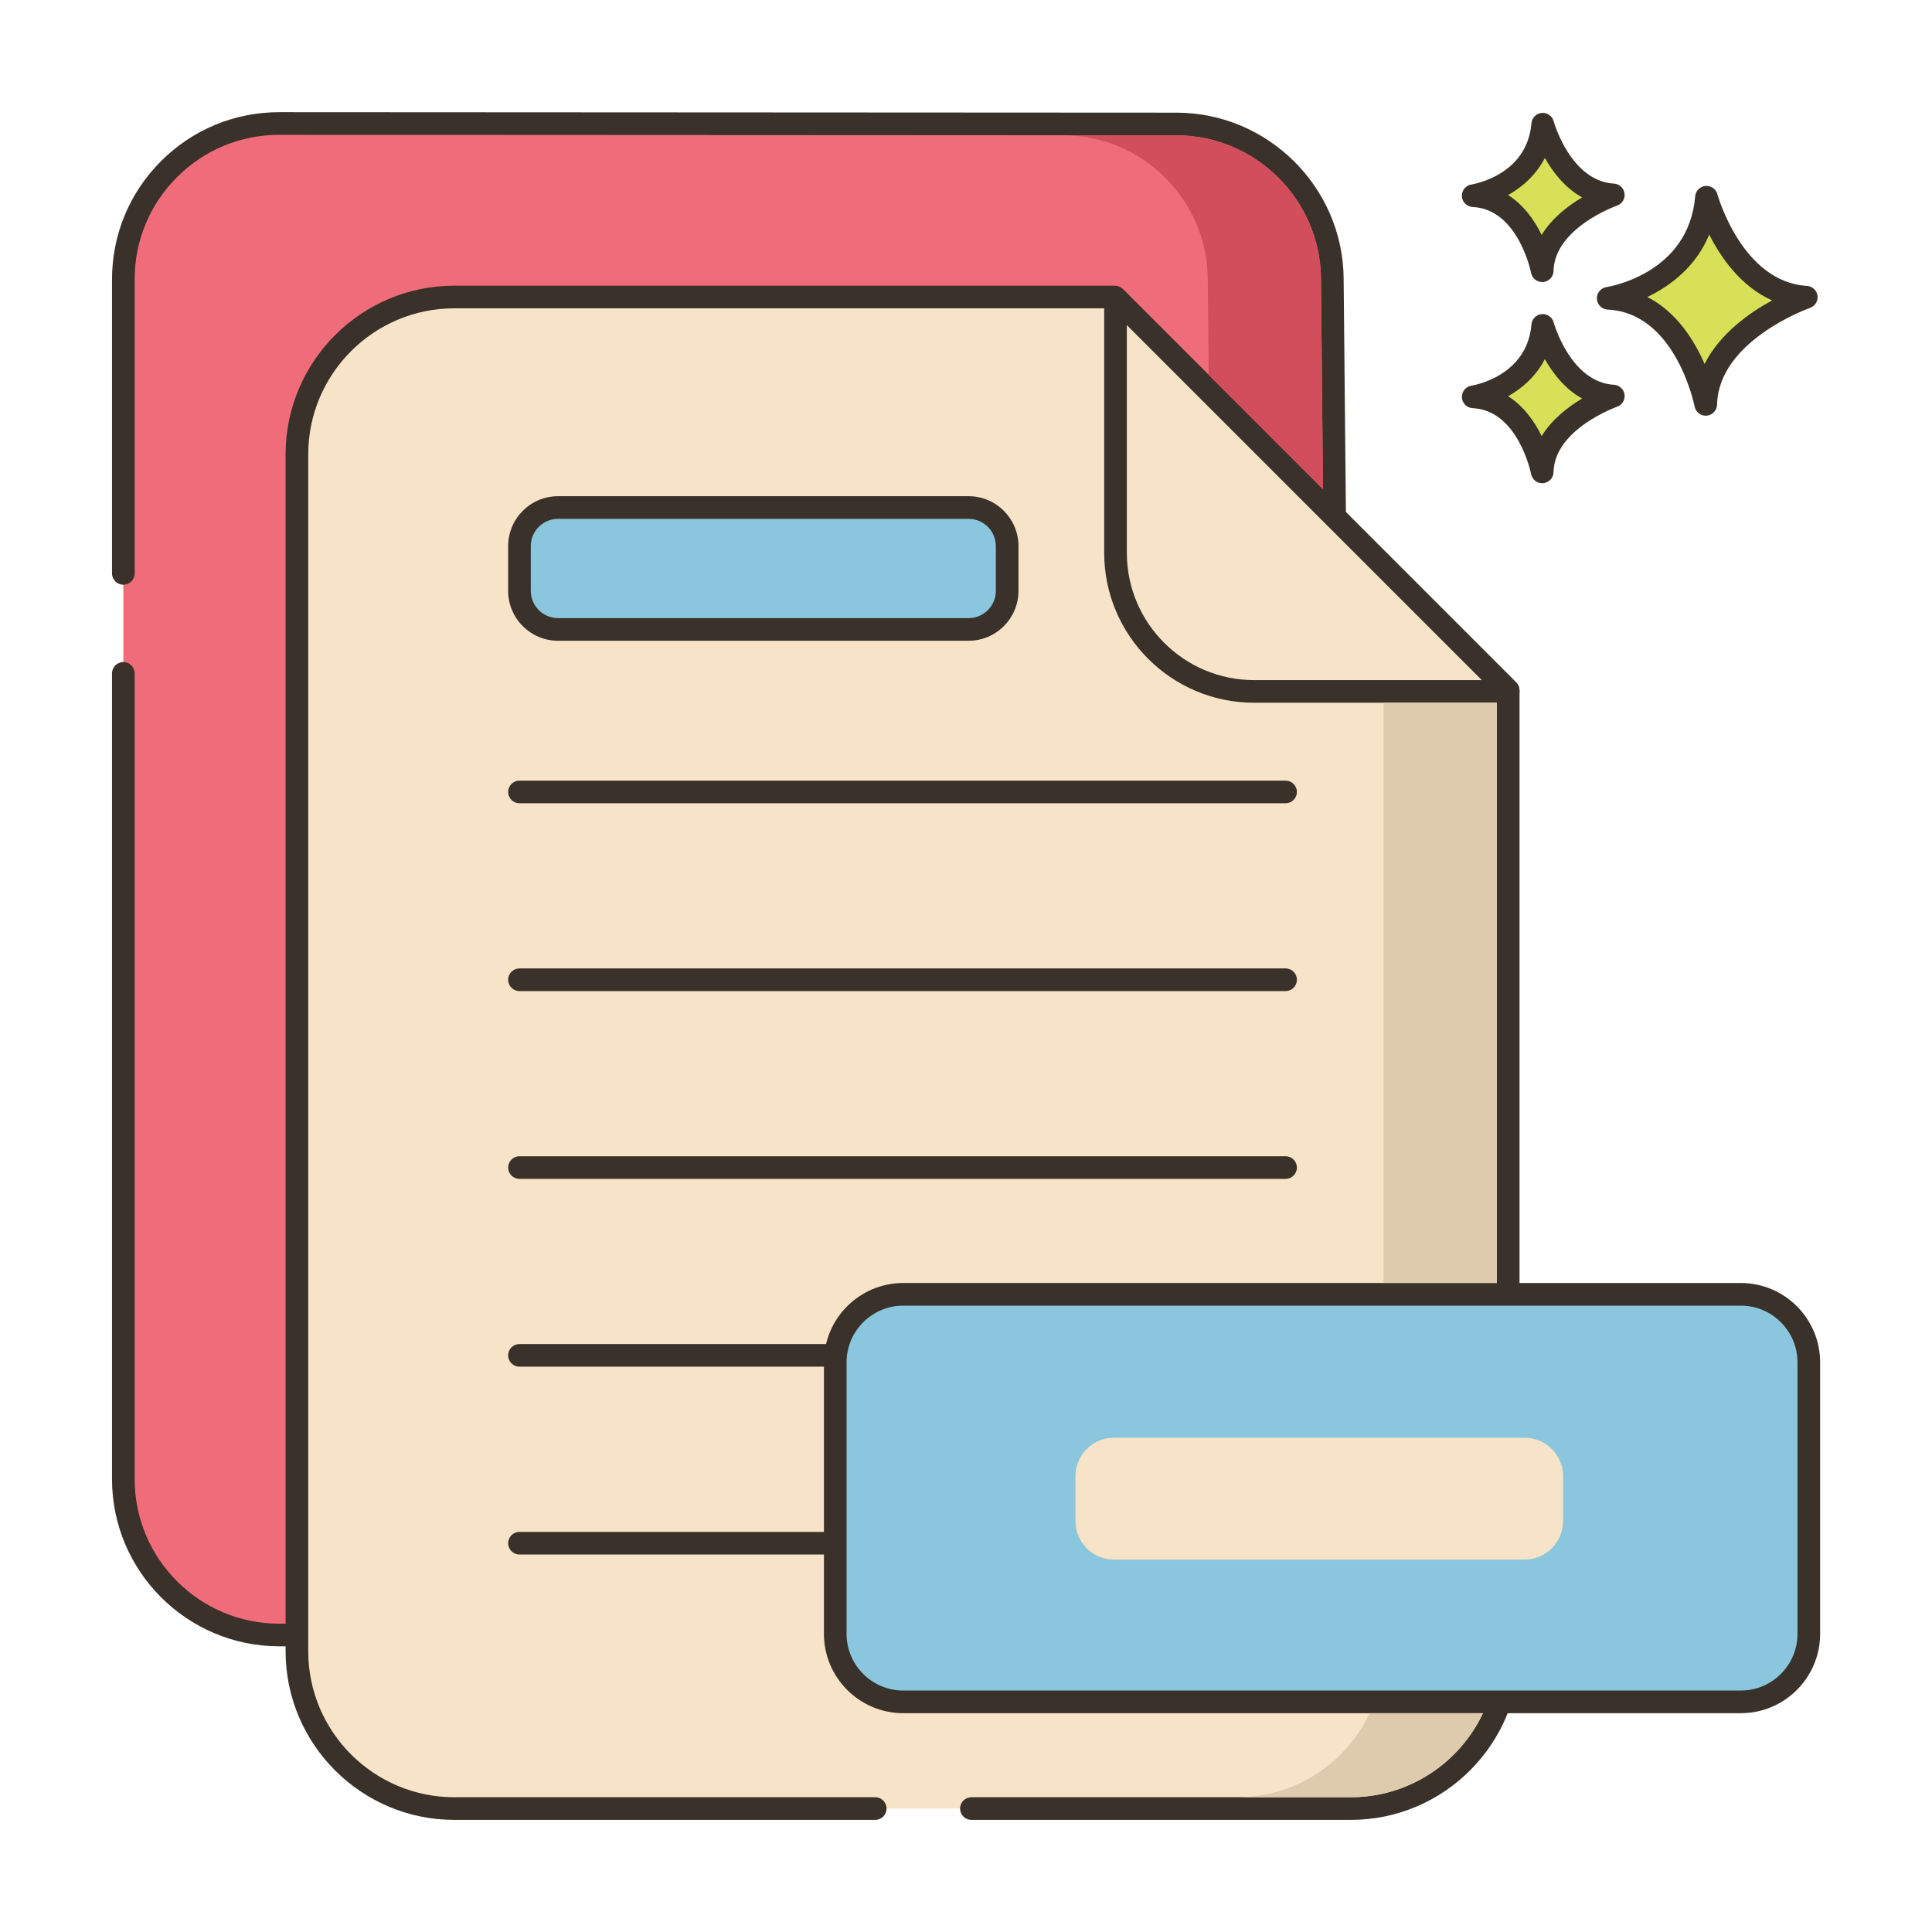 <svg width="96" height="96" viewBox="0 0 96 96" fill="none" xmlns="http://www.w3.org/2000/svg">
<path d="M84.794 9.801C84.429 14.137 79.91 14.822 79.91 14.822C83.79 15.004 84.757 20.094 84.757 20.094C84.84 16.465 89.752 14.768 89.752 14.768C86.073 14.548 84.794 9.801 84.794 9.801Z" fill="#D7E057"/>
<path d="M89.786 14.206C86.559 14.013 85.349 9.697 85.337 9.654C85.266 9.39 85.014 9.217 84.743 9.24C84.471 9.265 84.256 9.481 84.234 9.753C83.911 13.584 79.991 14.239 79.826 14.265C79.54 14.308 79.333 14.561 79.348 14.85C79.363 15.139 79.595 15.369 79.884 15.383C83.269 15.543 84.196 20.153 84.205 20.199C84.256 20.466 84.489 20.656 84.757 20.656C84.772 20.656 84.788 20.655 84.804 20.654C85.09 20.63 85.313 20.394 85.32 20.107C85.392 16.916 89.892 15.315 89.937 15.3C90.19 15.212 90.346 14.957 90.31 14.691C90.273 14.425 90.054 14.222 89.786 14.206ZM84.699 18.086C84.19 16.913 83.308 15.496 81.854 14.758C82.953 14.231 84.257 13.29 84.93 11.655C85.511 12.807 86.505 14.235 88.055 14.926C86.927 15.541 85.459 16.578 84.699 18.086Z" fill="#3A312A"/>
<path d="M76.658 16.168C76.399 19.235 73.203 19.719 73.203 19.719C75.947 19.848 76.631 23.448 76.631 23.448C76.69 20.882 80.165 19.681 80.165 19.681C77.562 19.526 76.658 16.168 76.658 16.168Z" fill="#D7E057"/>
<path d="M80.198 19.12C78.036 18.991 77.209 16.05 77.2 16.021C77.129 15.758 76.88 15.584 76.607 15.608C76.335 15.632 76.12 15.848 76.097 16.121C75.88 18.697 73.229 19.145 73.119 19.163C72.833 19.206 72.626 19.459 72.641 19.748C72.656 20.037 72.888 20.267 73.177 20.281C75.44 20.388 76.073 23.523 76.079 23.553C76.129 23.821 76.363 24.011 76.631 24.011C76.646 24.011 76.662 24.011 76.677 24.009C76.964 23.985 77.187 23.749 77.194 23.461C77.242 21.32 80.318 20.224 80.348 20.213C80.602 20.125 80.759 19.871 80.722 19.605C80.685 19.339 80.466 19.136 80.198 19.12ZM76.604 21.668C76.257 20.961 75.726 20.188 74.936 19.688C75.632 19.297 76.322 18.702 76.763 17.844C77.159 18.547 77.758 19.327 78.615 19.803C77.922 20.216 77.12 20.831 76.604 21.668Z" fill="#3A312A"/>
<path d="M76.658 6.172C76.399 9.239 73.203 9.723 73.203 9.723C75.947 9.852 76.631 13.453 76.631 13.453C76.69 10.886 80.165 9.686 80.165 9.686C77.562 9.53 76.658 6.172 76.658 6.172Z" fill="#D7E057"/>
<path d="M80.198 9.124C78.035 8.995 77.208 6.054 77.2 6.025C77.129 5.762 76.88 5.588 76.607 5.612C76.335 5.636 76.12 5.852 76.097 6.125C75.88 8.701 73.229 9.15 73.119 9.167C72.833 9.21 72.626 9.464 72.641 9.753C72.656 10.041 72.888 10.272 73.177 10.286C75.44 10.392 76.073 13.527 76.079 13.558C76.13 13.825 76.364 14.015 76.631 14.015C76.646 14.015 76.662 14.015 76.678 14.014C76.965 13.99 77.187 13.753 77.194 13.466C77.243 11.325 80.318 10.228 80.349 10.217C80.602 10.13 80.759 9.875 80.722 9.609C80.685 9.343 80.466 9.14 80.198 9.124ZM76.604 11.672C76.257 10.966 75.726 10.192 74.936 9.692C75.632 9.302 76.322 8.706 76.763 7.849C77.159 8.552 77.758 9.332 78.615 9.808C77.922 10.22 77.12 10.835 76.604 11.672Z" fill="#3A312A"/>
<path d="M66.202 13.832C66.162 9.584 62.708 6.162 58.461 6.16L13.879 6.137C9.6 6.134 6.129 9.604 6.129 13.883V73.496C6.129 77.774 9.597 81.242 13.875 81.242H58.57C62.848 81.242 66.316 77.774 66.316 73.496V25.684L66.202 13.832Z" fill="#F16C7A"/>
<path d="M66.765 13.827C66.722 9.292 62.996 5.6 58.461 5.598L13.88 5.574H13.875C11.657 5.574 9.571 6.438 8.002 8.006C6.431 9.576 5.566 11.663 5.566 13.883V28.492C5.566 28.803 5.818 29.055 6.129 29.055C6.44 29.055 6.691 28.803 6.691 28.492V13.883C6.691 11.964 7.439 10.159 8.797 8.802C10.154 7.446 11.957 6.7 13.875 6.7H13.879L58.46 6.723C62.381 6.725 65.602 9.917 65.639 13.838L65.754 25.684V73.496C65.754 77.457 62.531 80.68 58.57 80.68H13.875C9.914 80.68 6.691 77.457 6.691 73.496V33.461C6.691 33.15 6.44 32.898 6.129 32.898C5.818 32.898 5.566 33.15 5.566 33.461V73.495C5.566 78.077 9.294 81.804 13.875 81.804H58.57C63.152 81.804 66.879 78.077 66.879 73.495V25.678L66.765 13.827Z" fill="#3A312A"/>
<path d="M55.39 14.758H22.574C18.252 14.758 14.754 18.256 14.754 22.578V82.047C14.754 86.369 18.252 89.867 22.574 89.867H67.121C71.443 89.867 74.941 86.369 74.941 82.047V34.308L55.39 14.758Z" fill="#F7E3C7"/>
<path d="M75.339 33.911L55.788 14.36C55.682 14.255 55.539 14.195 55.39 14.195H22.574C17.952 14.195 14.191 17.956 14.191 22.578V82.047C14.191 86.669 17.952 90.429 22.574 90.429H43.489C43.8 90.429 44.052 90.177 44.052 89.867C44.052 89.556 43.8 89.304 43.489 89.304H22.574C18.572 89.304 15.316 86.049 15.316 82.047V22.578C15.316 18.576 18.572 15.32 22.574 15.32H55.157L74.379 34.541V82.046C74.379 86.048 71.122 89.304 67.121 89.304H48.268C47.957 89.304 47.705 89.556 47.705 89.867C47.705 90.177 47.957 90.429 48.268 90.429H67.121C71.743 90.429 75.504 86.669 75.504 82.046V34.308C75.504 34.159 75.444 34.016 75.339 33.911Z" fill="#3A312A"/>
<path d="M63.88 38.789H25.812C25.502 38.789 25.25 39.041 25.25 39.352C25.25 39.662 25.502 39.914 25.812 39.914H63.88C64.191 39.914 64.442 39.662 64.442 39.352C64.442 39.041 64.191 38.789 63.88 38.789Z" fill="#3A312A"/>
<path d="M63.88 48.121H25.812C25.502 48.121 25.25 48.373 25.25 48.684C25.25 48.994 25.502 49.246 25.812 49.246H63.88C64.191 49.246 64.442 48.994 64.442 48.684C64.442 48.373 64.191 48.121 63.88 48.121Z" fill="#3A312A"/>
<path d="M63.88 57.453H25.812C25.502 57.453 25.25 57.705 25.25 58.016C25.25 58.326 25.502 58.578 25.812 58.578H63.88C64.191 58.578 64.442 58.326 64.442 58.016C64.442 57.705 64.191 57.453 63.88 57.453Z" fill="#3A312A"/>
<path d="M63.88 66.785H25.812C25.502 66.785 25.25 67.037 25.25 67.348C25.25 67.658 25.502 67.91 25.812 67.91H63.88C64.191 67.91 64.442 67.658 64.442 67.348C64.442 67.037 64.191 66.785 63.88 66.785Z" fill="#3A312A"/>
<path d="M63.88 76.119H25.812C25.502 76.119 25.25 76.371 25.25 76.682C25.25 76.992 25.502 77.244 25.812 77.244H63.88C64.191 77.244 64.442 76.992 64.442 76.682C64.442 76.371 64.191 76.119 63.88 76.119Z" fill="#3A312A"/>
<path d="M55.43 14.797V27.471C55.43 31.273 58.512 34.356 62.315 34.356H74.94V34.307L55.43 14.797Z" fill="#F7E3C7"/>
<path d="M75.338 33.91L55.828 14.399C55.667 14.239 55.425 14.19 55.214 14.277C55.004 14.364 54.867 14.57 54.867 14.797V27.471C54.867 31.578 58.208 34.919 62.315 34.919H74.94C75.251 34.919 75.503 34.667 75.503 34.356V34.308C75.503 34.158 75.443 34.015 75.338 33.91ZM62.315 33.794C58.828 33.794 55.992 30.957 55.992 27.471V16.155L73.631 33.794H62.315Z" fill="#3A312A"/>
<path d="M48.128 25.219H27.73C26.671 25.219 25.812 26.077 25.812 27.136V29.36C25.812 30.419 26.671 31.277 27.73 31.277H48.128C49.187 31.277 50.045 30.419 50.045 29.36V27.136C50.045 26.077 49.187 25.219 48.128 25.219Z" fill="#8AC6DD"/>
<path d="M48.128 24.656H27.73C26.362 24.656 25.25 25.768 25.25 27.136V29.36C25.25 30.727 26.362 31.839 27.73 31.839H48.128C49.495 31.839 50.608 30.727 50.608 29.36V27.136C50.608 25.768 49.495 24.656 48.128 24.656ZM49.483 29.36C49.483 30.107 48.875 30.714 48.128 30.714H27.73C26.983 30.714 26.375 30.107 26.375 29.36V27.136C26.375 26.389 26.983 25.781 27.73 25.781H48.128C48.875 25.781 49.483 26.389 49.483 27.136V29.36Z" fill="#3A312A"/>
<path d="M65.638 13.836C65.601 9.918 62.38 6.726 58.457 6.723H52.832C56.755 6.726 59.976 9.918 60.013 13.836L60.058 18.633L65.736 24.314L65.638 13.836Z" fill="#D34E5C"/>
<path d="M86.502 64.314H44.881C43.016 64.314 41.504 65.826 41.504 67.692V81.187C41.504 83.052 43.016 84.564 44.881 84.564H86.502C88.367 84.564 89.879 83.052 89.879 81.187V67.692C89.879 65.826 88.367 64.314 86.502 64.314Z" fill="#8AC6DD"/>
<path d="M75.753 71.438H55.355C54.296 71.438 53.438 72.296 53.438 73.355V75.579C53.438 76.637 54.296 77.496 55.355 77.496H75.753C76.812 77.496 77.67 76.637 77.67 75.579V73.355C77.67 72.296 76.812 71.438 75.753 71.438Z" fill="#F7E3C7"/>
<path d="M86.502 63.752H44.881C42.709 63.752 40.941 65.519 40.941 67.692V81.187C40.941 83.36 42.709 85.127 44.881 85.127H86.502C88.674 85.127 90.441 83.36 90.441 81.187V67.692C90.441 65.519 88.674 63.752 86.502 63.752ZM89.316 81.187C89.316 82.739 88.054 84.002 86.502 84.002H44.881C43.329 84.002 42.066 82.739 42.066 81.187V67.692C42.066 66.14 43.329 64.877 44.881 64.877H86.502C88.054 64.877 89.316 66.14 89.316 67.692V81.187Z" fill="#3A312A"/>
<path d="M61.492 89.304H67.117C70.016 89.304 72.517 87.591 73.68 85.127H68.055C66.892 87.591 64.391 89.304 61.492 89.304ZM68.752 34.918V63.752H74.377V34.918H68.752Z" fill="#DECAAD"/>
</svg>
